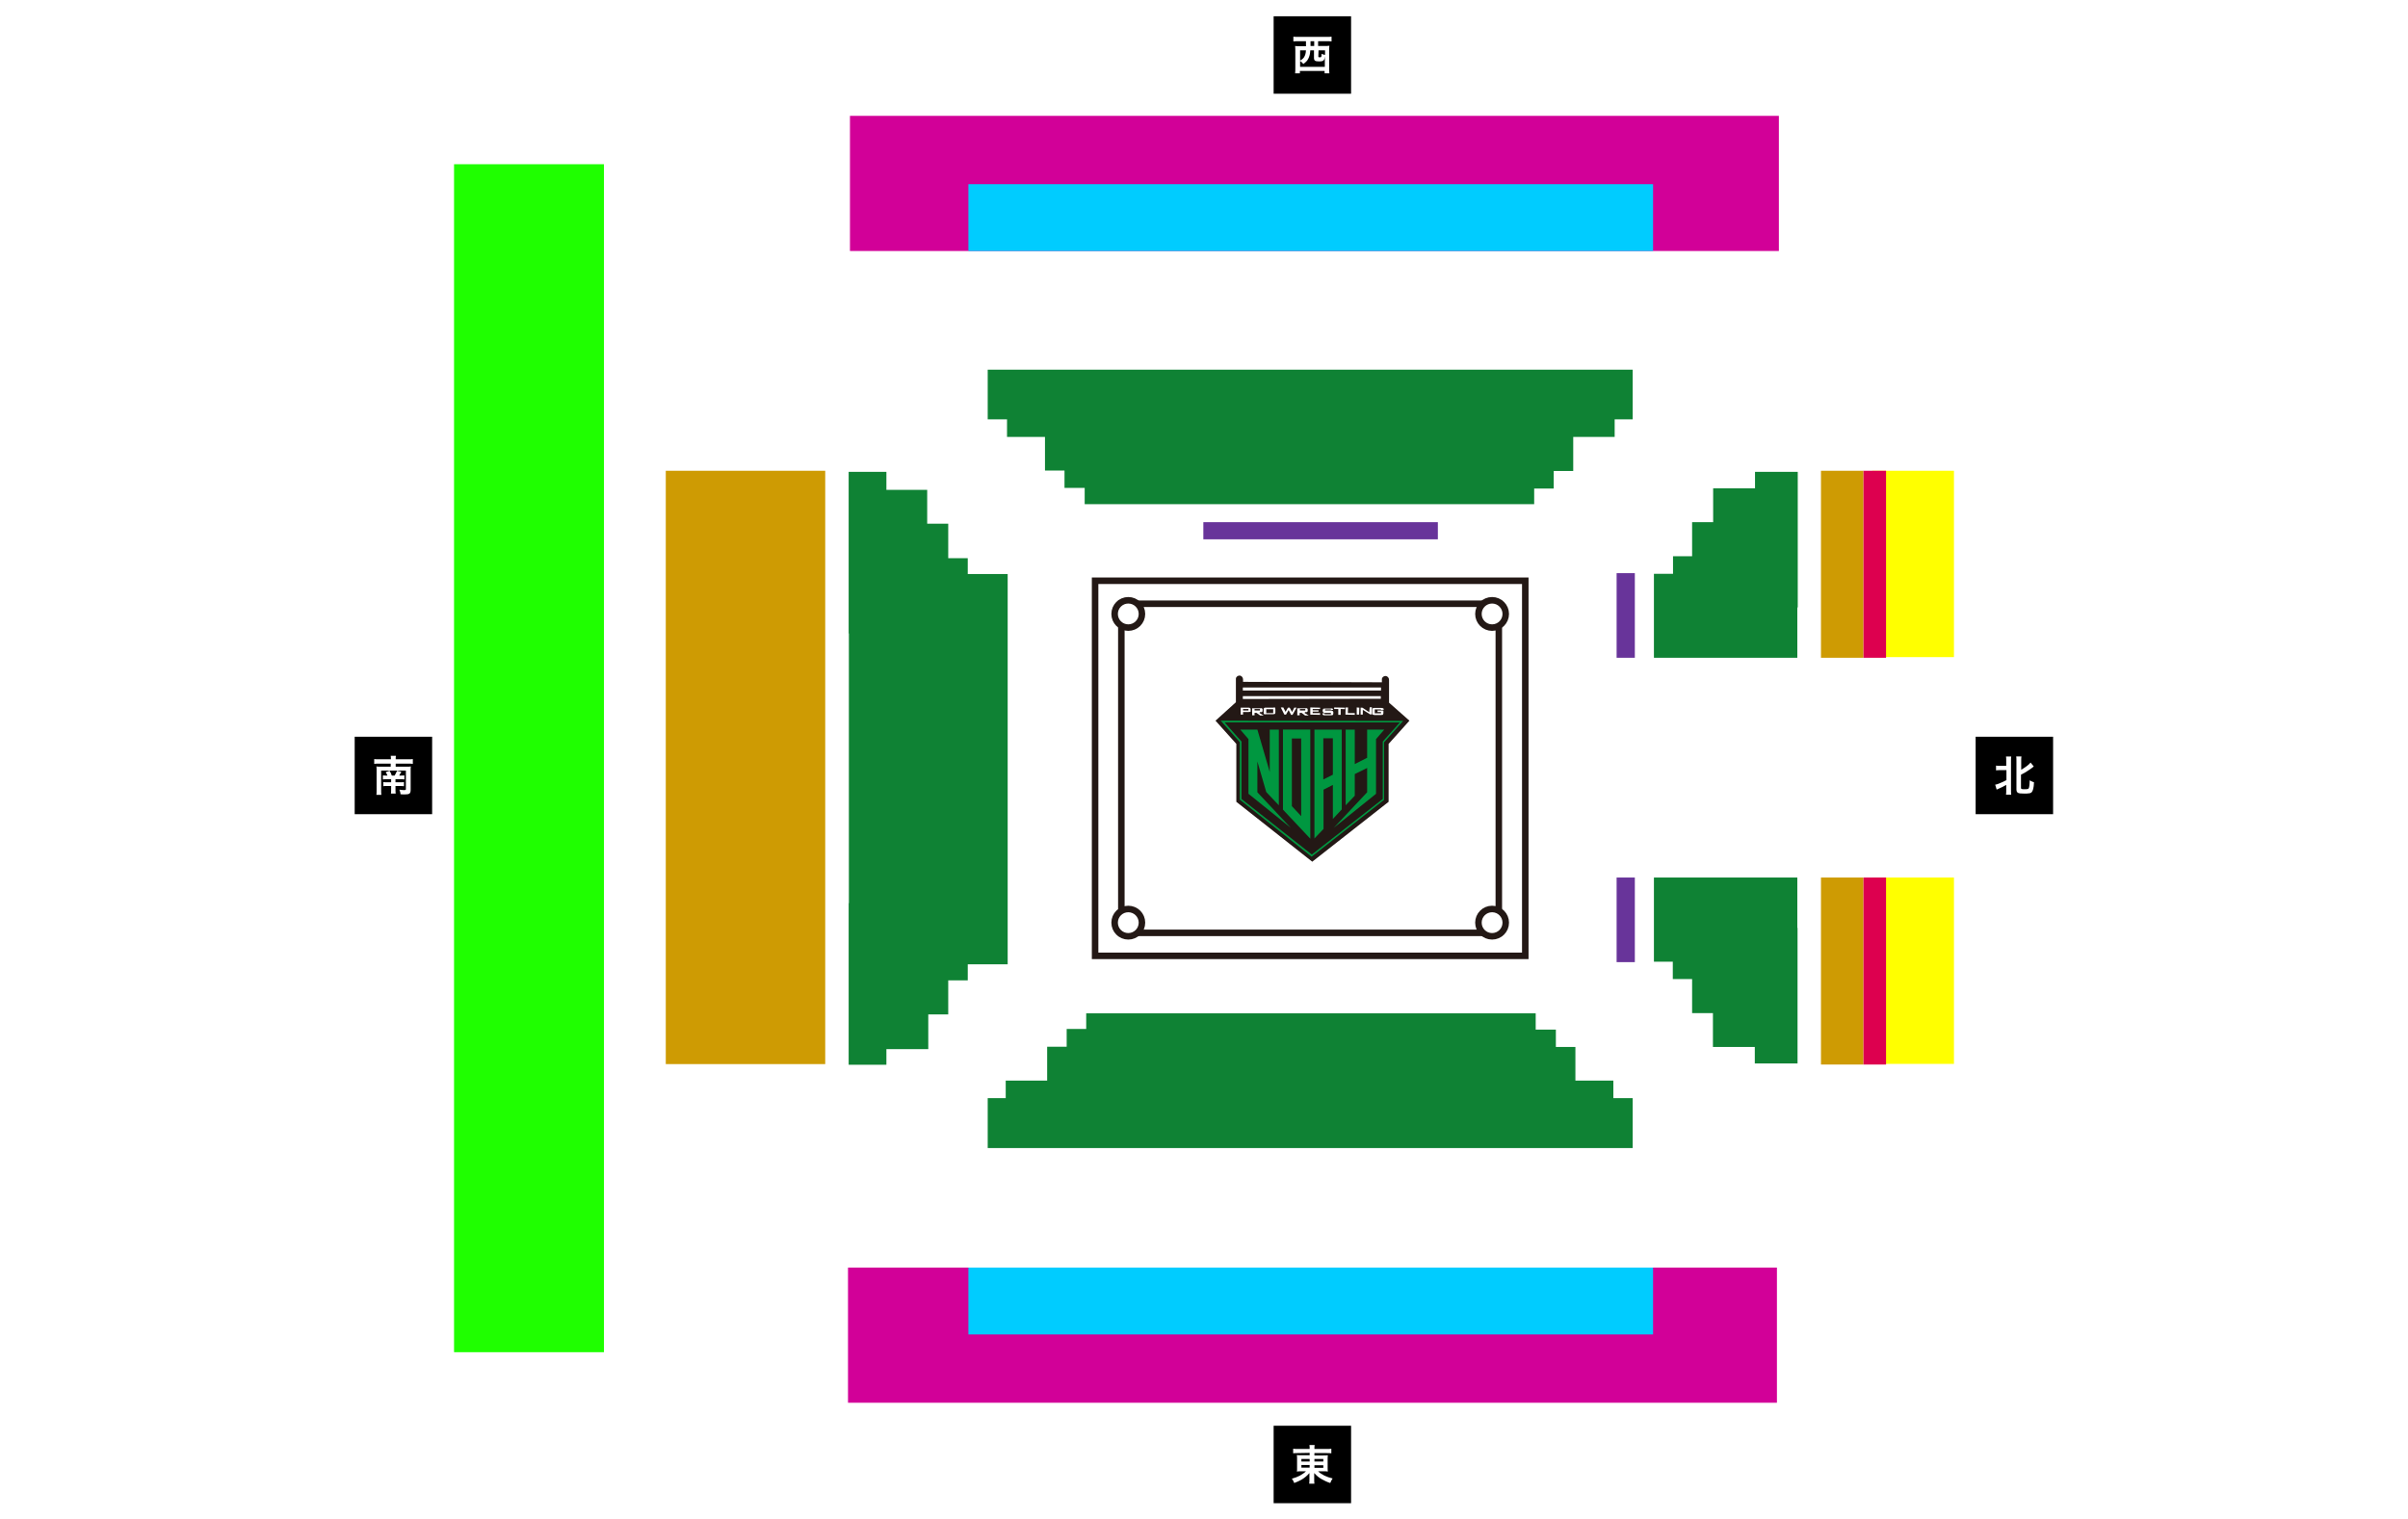 <?xml version="1.0" encoding="utf-8"?>
<!-- Generator: Adobe Illustrator 27.3.1, SVG Export Plug-In . SVG Version: 6.00 Build 0)  -->
<svg version="1.1" id="_レイヤー_1" xmlns="http://www.w3.org/2000/svg" xmlns:xlink="http://www.w3.org/1999/xlink" x="0px"
	 y="0px" viewBox="0 0 1110 700" style="enable-background:new 0 0 1110 700;" xml:space="preserve">
<style type="text/css">
	.st0{fill:#FFFFFF;}
	.st1{fill:#D20098;}
	.st2{fill:#00CCFF;}
	.st3{fill:#1FFF00;}
	.st4{fill:#CE9B03;}
	.st5{fill:#0F8234;}
	.st6{fill:#FFFF00;}
	.st7{fill:#DD004F;}
	.st8{fill:#68349A;}
	.st9{fill:none;stroke:#231815;stroke-width:3;stroke-miterlimit:10;}
	.st10{fill:#FFFFFF;stroke:#231815;stroke-width:3;stroke-miterlimit:10;}
	.st11{fill:#231815;}
	.st12{fill:#009740;}
</style>
<rect y="0" class="st0" width="1110" height="700"/>
<g>
	<rect x="910.7" y="339.6" width="35.7" height="35.7"/>
	<path class="st0" d="M921.9,355c-0.8,0-1.3,0-1.8,0.1v-2.2c0.5,0.1,0.9,0.1,1.8,0.1h2.9v-2.1c0-1,0-1.6-0.1-2.2h2.4
		c-0.1,0.6-0.1,1.1-0.1,2.2V364c0,1.1,0,1.7,0.1,2.3h-2.4c0.1-0.6,0.1-1.2,0.1-2.4v-2.1c-1.2,0.7-2.2,1.2-3.6,1.8
		c-0.3,0.1-0.7,0.3-0.8,0.4l-0.7-2.3c0.6-0.1,1-0.2,1.7-0.5c1.6-0.6,2.3-1,3.5-1.6V355H921.9L921.9,355z M931.6,363.2
		c0,0.5,0.3,0.6,1.6,0.6c1.4,0,1.8-0.1,2-0.5s0.4-1.8,0.4-3.6c0.7,0.4,1.4,0.7,2,0.9c-0.1,2.6-0.5,4-1.1,4.6
		c-0.3,0.3-0.8,0.5-1.4,0.5c-0.4,0.1-1,0.1-2,0.1c-1.7,0-2.3-0.1-2.8-0.3c-0.6-0.3-0.8-0.8-0.8-1.7v-12.9c0-1.1,0-1.6-0.1-2.2h2.4
		c-0.1,0.7-0.1,1.2-0.1,2.2v3.9c1.8-1,3.7-2.4,4.3-3.3l1.5,1.8c-0.2,0.1-0.3,0.2-0.6,0.5c-0.6,0.4-2.2,1.6-3.1,2.1
		c-0.5,0.3-1.3,0.7-2.2,1.2L931.6,363.2L931.6,363.2z"/>
</g>
<g>
	<rect x="163.5" y="339.6" width="35.7" height="35.7"/>
	<path class="st0" d="M180.2,350c0-0.7,0-1.1-0.1-1.6h2.4c-0.1,0.5-0.1,0.9-0.1,1.6h5.6c1.1,0,1.8,0,2.3-0.1v2.2
		c-0.7-0.1-1.4-0.1-2.3-0.1h-5.6v1.4h5.2c0.9,0,1.3,0,1.8-0.1c-0.1,0.5-0.1,1-0.1,1.7v9c0,1.8-0.5,2.2-2.8,2.2c-0.5,0-1.1,0-1.9-0.1
		c0-0.8-0.2-1.3-0.5-2.1c0.8,0.1,1.5,0.2,2.1,0.2c0.8,0,0.9-0.1,0.9-0.5v-8.5h-11.4v9c0,1.2,0,1.6,0.1,2.2h-2.3
		c0.1-0.6,0.1-1.2,0.1-2.3V355c0-0.7,0-1.2-0.1-1.7c0.6,0.1,1.1,0.1,1.9,0.1h4.7V352h-5.3c-0.9,0-1.6,0-2.3,0.1v-2.2
		c0.6,0.1,1.3,0.1,2.3,0.1H180.2L180.2,350z M178.6,357.5c-0.2-0.5-0.5-1.1-0.8-1.6l1.8-0.6c0.4,0.7,0.7,1.2,1,2.2h1.3
		c0.5-0.8,0.7-1.3,1.1-2.2l2,0.4c-0.4,0.8-0.6,1.2-1,1.8h0.7c0.8,0,1.2,0,1.7-0.1v1.9c-0.6-0.1-0.9-0.1-1.7-0.1h-2.4v1.4h2.3
		c0.9,0,1.2,0,1.6-0.1v1.9c-0.5,0-0.9-0.1-1.7-0.1h-2.2v1.2c0,1,0,1.6,0.1,2.3h-2.2c0.1-0.7,0.1-1.3,0.1-2.3v-1.2h-1.8
		c-0.8,0-1.2,0-1.8,0.1v-1.9c0.5,0.1,0.9,0.1,1.8,0.1h1.8v-1.4H178c-0.7,0-1,0-1.5,0.1v-1.9c0.5,0.1,0.8,0.1,1.7,0.1L178.6,357.5
		L178.6,357.5z"/>
</g>
<rect x="391.8" y="53.4" class="st1" width="428.2" height="62.3"/>
<rect x="446.4" y="84.9" class="st2" width="315.6" height="30.8"/>
<rect x="390.9" y="584.3" class="st1" width="428.2" height="62.3"/>
<rect x="446.4" y="584.3" class="st2" width="315.6" height="30.8"/>
<rect x="209.3" y="75.7" class="st3" width="69.1" height="547.6"/>
<rect x="306.9" y="217" class="st4" width="73.5" height="273.5"/>
<polygon class="st5" points="455.3,529.2 752.6,529.2 752.6,506.2 743.7,506.2 743.7,498.1 726.2,498.1 726.2,482.6 717.2,482.6 
	717.2,474.6 707.9,474.6 707.9,467.1 500.7,467.1 500.7,474.3 491.7,474.3 491.7,482.5 482.7,482.5 482.7,498.1 463.6,498.1 
	463.6,506.2 455.3,506.2 "/>
<polygon class="st5" points="828.7,217.5 809,217.5 809,225.1 789.7,225.1 789.7,240.7 780,240.7 780,256.4 771.2,256.4 
	771.2,264.5 762.4,264.5 762.4,303.2 828.5,303.2 828.5,280 828.7,280 "/>
<polygon class="st5" points="828.6,490.2 808.9,490.2 808.9,482.6 789.6,482.6 789.6,467 780,467 780,451.3 771.1,451.3 
	771.1,443.3 762.4,443.3 762.4,404.5 828.5,404.5 828.5,427.7 828.6,427.7 "/>
<rect x="863" y="217" class="st6" width="37.7" height="85.9"/>
<rect x="858.9" y="217" class="st7" width="10.5" height="86.2"/>
<rect x="839.4" y="217" class="st4" width="19.5" height="86.2"/>
<rect x="863" y="404.5" class="st6" width="37.7" height="85.9"/>
<rect x="858.9" y="404.5" class="st7" width="10.5" height="86.2"/>
<rect x="839.4" y="404.5" class="st4" width="19.5" height="86.2"/>
<rect x="745.2" y="264.2" class="st8" width="8.4" height="39"/>
<rect x="745.2" y="404.5" class="st8" width="8.4" height="39"/>
<rect x="554.7" y="240.7" class="st8" width="108.1" height="7.9"/>
<polygon class="st5" points="464.5,264.6 446.1,264.6 446.1,257.3 437.1,257.3 437.1,241.4 427.4,241.4 427.4,225.8 408.6,225.8 
	408.6,217.5 391.2,217.5 391.2,292 391.3,292 391.3,416.3 391.2,416.3 391.2,490.8 408.6,490.8 408.6,483.6 427.9,483.6 
	427.9,467.6 437.1,467.6 437.1,451.9 446.1,451.9 446.1,444.5 464.5,444.5 "/>
<polygon class="st5" points="752.6,170.4 455.3,170.4 455.3,193.3 464.2,193.3 464.2,201.4 481.7,201.4 481.7,216.9 490.7,216.9 
	490.7,224.9 500,224.9 500,232.4 707.2,232.4 707.2,225.2 716.2,225.2 716.2,217.1 725.2,217.1 725.2,201.4 744.3,201.4 
	744.3,193.3 752.6,193.3 "/>
<rect x="504.8" y="267.7" class="st9" width="198.3" height="172.9"/>
<rect x="516.9" y="278.3" class="st9" width="174" height="151.7"/>
<circle class="st10" cx="520.1" cy="283" r="6.3"/>
<circle class="st10" cx="687.8" cy="283" r="6.3"/>
<circle class="st10" cx="520.1" cy="425.3" r="6.3"/>
<circle class="st10" cx="687.8" cy="425.3" r="6.3"/>
<g id="_レイヤー_2">
	<g id="_レイヤー_1-2-2">
		<path class="st11" d="M573,314.3L573,314.3v-1.1c0-0.9-0.6-1.6-1.4-1.8c-0.9-0.1-1.8,0.5-1.9,1.4v10.9l0,0l-9.4,8.5l9.6,10.7v26.7
			l35,27.6l35.2-27.6v-26.7l9.6-10.7l-9.4-8.3v-10.5c0-0.9-0.6-1.6-1.4-1.8c-0.9-0.1-1.8,0.5-1.9,1.4c0,0.1,0,0.2,0,0.3v1.2
			L573,314.3L573,314.3z M636.6,316.9v1.4h-63.7v-1.4H636.6z M572.9,322.2v-1.3h63.6v1.2L572.9,322.2L572.9,322.2L572.9,322.2
			L572.9,322.2z"/>
		<path class="st0" d="M575.6,326.2h-3.7v3.2h1.1v-1.2h2.6c0.3,0,0.5-0.1,0.8-0.1c0.1-0.1,0.2-0.3,0.1-0.5v-0.7
			c0-0.2-0.1-0.5-0.3-0.5C576,326.2,575.9,326.2,575.6,326.2L575.6,326.2z M573,326.8h2.5v0.7H573V326.8L573,326.8z"/>
		<path class="st0" d="M580.9,328.2c0.3,0.1,0.5,0.1,0.8,0c0.2-0.1,0.3-0.3,0.3-0.5V327c0-0.2-0.1-0.4-0.3-0.5
			c-0.3-0.1-0.5-0.1-0.8,0h-3.7v3.2h1.1v-1.1h0.9l1.7,1.2h1.6l-2-1.2L580.9,328.2L580.9,328.2z M578.3,326.8h2.2c0.1,0,0.2,0,0.3,0
			l0,0v0.7l0,0c-0.1,0-0.2,0-0.3,0h-2.2V326.8z"/>
		<path class="st0" d="M586.9,326.2h-3.2c-0.3-0.1-0.6,0-0.9,0.1c-0.2,0.1-0.3,0.4-0.3,0.6v1.6c0,0.3,0.1,0.5,0.2,0.7
			c0.3,0.1,0.6,0.1,0.9,0h3.2c0.3,0,0.5,0,0.8-0.1c0.2-0.1,0.3-0.4,0.3-0.7v-1.6c0-0.3-0.1-0.5-0.2-0.7
			C587.4,326.1,587.2,326.1,586.9,326.2z M586.9,326.9v1.8h-3.2v-1.8H586.9z"/>
		<polygon class="st0" points="595.6,328.2 594.5,326.2 594.5,326.2 593.7,326.2 592.6,328.1 591.6,326.2 591.6,326.1 590.4,326.1 
			592,329.3 592.1,329.4 592.8,329.4 594,327.3 595.1,329.4 595.1,329.5 595.8,329.5 597.6,326.3 597.7,326.2 596.6,326.2 		"/>
		<path class="st0" d="M601.7,328.2c0.3,0.1,0.5,0.1,0.8,0c0.2-0.1,0.3-0.3,0.3-0.5V327c0-0.2-0.1-0.4-0.3-0.5
			c-0.3-0.1-0.5-0.1-0.8,0h-3.7v3.2h1.1v-1.1h0.9l1.6,1.2h1.7l-2-1.2L601.7,328.2L601.7,328.2z M599.2,326.8h2.2c0.1,0,0.2,0,0.3,0
			l0,0v0.7l0,0c-0.1,0-0.2,0-0.3,0h-2.2V326.8z"/>
		<polygon class="st0" points="608.5,326.8 608.5,326.2 604.1,326.1 604,326.1 604,329.3 604,329.4 608.4,329.5 608.5,329.5 
			608.5,328.7 605.1,328.7 605.1,328 607.8,328 607.8,327.4 605.1,327.4 605.1,326.8 		"/>
		<path class="st0" d="M613.4,327.5h-2.6V327h2.7v0.3l1-0.1l0,0c0-0.3-0.1-0.5-0.3-0.6c-0.3-0.1-0.6-0.1-0.9,0h-2.4
			c-0.3,0-0.6,0-0.9,0.1c-0.1,0.2-0.3,0.4-0.3,0.7v0.3c0,0.3,0.1,0.5,0.3,0.7c0.3,0.1,0.6,0.3,0.9,0.2h2.6v0.6h-2.9v-0.4h-1v0.1
			c0,0.3,0.1,0.5,0.3,0.7c0.3,0.1,0.6,0.2,0.9,0.1h2.7c0.3,0,0.5,0,0.8-0.1c0.2-0.1,0.3-0.4,0.3-0.7v-0.4c0.1-0.3-0.1-0.5-0.2-0.7
			C614,327.6,613.7,327.5,613.4,327.5L613.4,327.5z"/>
		<polygon class="st0" points="615,326.1 615,326.8 616.9,326.8 616.9,329.5 618,329.5 618,326.8 620,326.9 620,326.2 615,326.1 		
			"/>
		<polygon class="st0" points="621.4,326.1 620.3,326.1 620.2,329.3 620.2,329.4 624.5,329.5 624.5,329.5 624.5,328.7 621.3,328.7 
					"/>
		<polygon class="st0" points="625.4,329.3 625.4,329.4 626.5,329.4 626.6,326.2 626.6,326.2 625.4,326.1 		"/>
		<path class="st0" d="M631.2,327.9v0.4l0,0l-0.3-0.2l-2.9-1.9h-0.8v3.2h1v-2.1h0.2l3.2,2h0.8V326h-1L631.2,327.9L631.2,327.9z"/>
		<path class="st0" d="M637.9,327.1L637.9,327.1c0-0.3-0.1-0.5-0.3-0.6c-0.3-0.1-0.6-0.2-0.9-0.2h-2.9c-0.3,0-0.6,0-0.9,0.1
			c-0.2,0.2-0.3,0.4-0.3,0.7v1.6c-0.1,0.3,0,0.5,0.2,0.7c0.3,0.1,0.6,0.2,0.9,0.2h2.9c0.3,0,0.5-0.1,0.8-0.1
			c0.1-0.2,0.3-0.4,0.3-0.7v-1.3H635v0.7h1.6v0.6h-2.9v-1.8h2.9v0.3L637.9,327.1L637.9,327.1z"/>
		<path class="st12" d="M591.4,373.2l12.6,13.4v-50.3h-12.6V373.2z M595.5,340.4h4.3v35.8l-4.3-4.6V340.4z"/>
		<path class="st12" d="M618.5,373.1v-36.8h-12.6v50.2l4.2-4.4v-18.1l4.3-2.2v15.7L618.5,373.1L618.5,373.1z M610,359.3v-19h4.4
			v16.8L610,359.3z"/>
		<polygon class="st12" points="579.6,351 583.7,365.1 589.5,371.2 589.5,336.3 585.3,336.3 585.3,355.8 579.6,336.3 571.7,336.3 
			575.5,340.7 575.5,365.9 595,381.6 579.6,365.2 		"/>
		<polygon class="st12" points="630.2,336.3 630.2,349.3 624.5,352.2 624.5,336.3 620.3,336.3 620.3,371.2 624.5,366.8 624.5,356.8 
			630.2,354 630.2,365.2 614.8,381.6 634.3,365.9 634.3,340.7 638.1,336.3 		"/>
		<path class="st12" d="M564.5,333h80.8l-7.7,8.6l-0.2,0.2v26.5l-32.7,25.6l-32.4-25.6v-26.5l-0.2-0.2L564.5,333 M562.7,332.2
			l8.8,9.9v26.5l33.1,26.3l33.4-26.2v-26.5l8.8-9.9L562.7,332.2L562.7,332.2z"/>
	</g>
</g>
<g>
	<rect x="587.1" y="7.5" width="35.7" height="35.7"/>
	<path class="st0" d="M598.5,19c-0.8,0-1.6,0-2.3,0.1v-2.2c0.6,0.1,1.4,0.1,2.3,0.1h13c0.9,0,1.7,0,2.3-0.1v2.2
		c-0.7-0.1-1.5-0.1-2.3-0.1h-3.9v2.2h2.9c1,0,1.6,0,2.3-0.1c-0.1,0.8-0.1,1.4-0.1,2.3v7.9c0,1.1,0,1.9,0.1,2.5h-2.2v-1.1h-11.4v1.1
		H597c0.1-0.8,0.1-1.3,0.1-2.5v-7.8c0-0.8,0-1.6-0.1-2.3c0.6,0.1,1.3,0.1,2.3,0.1h2.7V19H598.5L598.5,19z M604,23.2
		c-0.1,1.8-0.4,2.8-0.9,3.8s-1,1.5-2.3,2.5c-0.5-0.6-0.9-1-1.5-1.4v2.7h11.4v-5.2c0,0,0,0,0,0.3c-0.1,0.8-0.1,1.1-0.3,1.5
		c-0.3,0.7-0.9,0.9-2.3,0.9c-1.9,0-2.4-0.3-2.4-1.7v-3.4H604z M599.3,23.2v4.7c0.8-0.4,1.4-0.9,1.8-1.5c0.5-0.8,0.8-1.6,0.9-3.2
		H599.3z M604.1,20.1v1.1h1.7V19h-1.7V20.1z M607.7,26c0,0.4,0.1,0.4,0.7,0.4c0.7,0,0.8-0.1,0.8-1.6c0.6,0.3,1,0.4,1.6,0.5v-2.1h-3
		L607.7,26L607.7,26z"/>
</g>
<rect x="587.1" y="657.2" width="35.7" height="35.7"/>
<path class="st0" d="M598.5,669.8c-1,0-1.6,0-2.4,0.1v-2.1c0.7,0.1,1.4,0.1,2.5,0.1h5.1c0-0.8,0-1.1-0.1-1.8h2.4
	c-0.1,0.6-0.1,1-0.1,1.8h5.3c1.2,0,1.9,0,2.5-0.1v2.1c-0.6-0.1-1.5-0.1-2.4-0.1h-5.4v1.1h4c1.2,0,1.6,0,2.2-0.1
	c-0.1,0.6-0.1,1.2-0.1,1.9v3.6c0,0.7,0,1.4,0.1,2c-0.5-0.1-1.1-0.1-2.2-0.1h-2.3c1.7,1.6,3.8,2.6,6.7,3.3c-0.5,0.8-0.7,1.1-1.1,2.1
	c-1.6-0.5-2.7-1.1-4-1.8c-1.4-0.8-2.3-1.6-3.4-2.8c0,0.6,0,1,0,1.3v1.4c0,1,0,1.6,0.1,2.2h-2.4c0.1-0.8,0.1-1.3,0.1-2.2v-1.4
	c0-0.2,0-1,0-1.3c-1,1.2-2.2,2.2-3.7,3.1c-0.9,0.5-2.2,1.1-3.3,1.5c-0.4-1-0.6-1.3-1.1-2c1.5-0.4,2.5-0.8,3.7-1.4
	c1.2-0.7,2.1-1.3,2.8-2h-2c-1.2,0-1.6,0-2.2,0.1c0-0.1,0-0.3,0.1-0.6c0-0.1,0-0.5,0-1.4v-3.6c0-1,0-1.3-0.1-2c0.5,0.1,1,0.1,2.1,0.1
	h3.8v-1.1L598.5,669.8L598.5,669.8z M599.9,672.5v1.2h3.8v-1.2H599.9z M599.9,675.3v1.2h3.8v-1.2H599.9z M605.9,673.7h4.1v-1.2h-4.1
	V673.7z M605.9,676.6h4.1v-1.2h-4.1V676.6z"/>
</svg>
